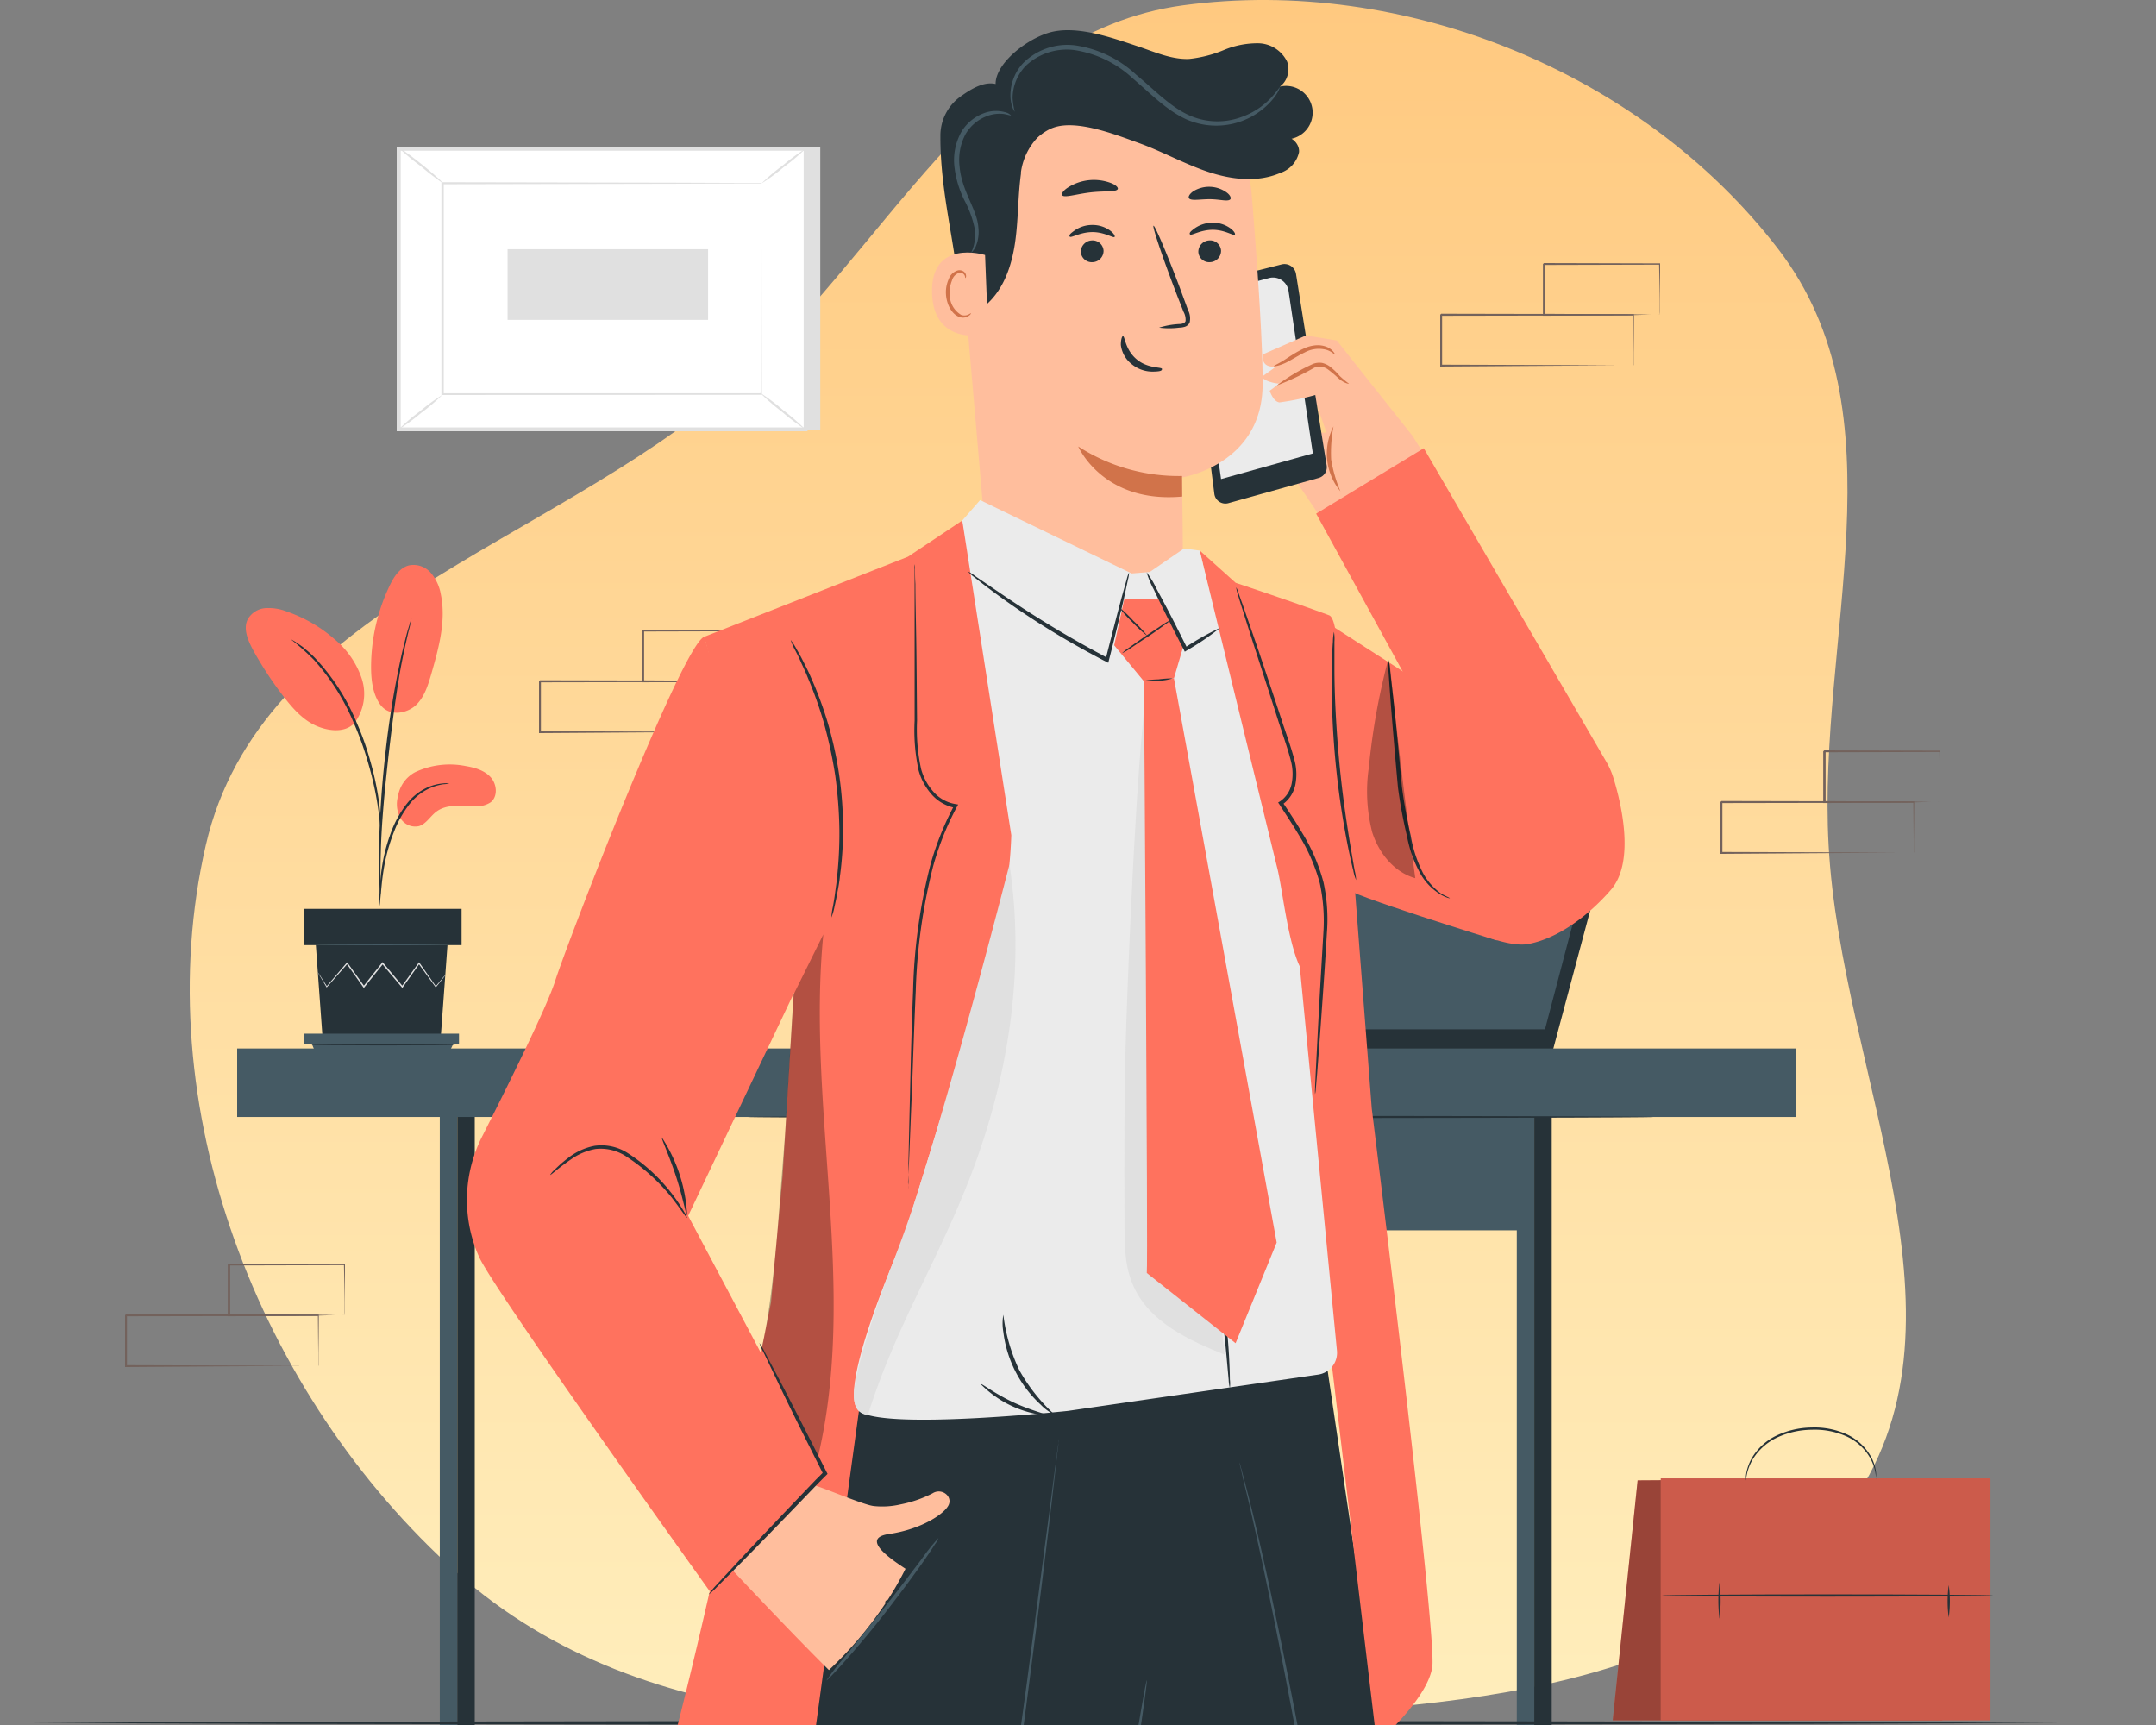 <svg width="500" height="400" fill="none" xmlns="http://www.w3.org/2000/svg"><rect width="100%" height="100%" fill="#808080" stroke="none"/><g clip-path="url(#a)"><path fill-rule="evenodd" clip-rule="evenodd" d="M424.07 195.939c-2.648-47.943 17.607-100.042-11.666-138.167C380.912 16.78 325.657-5.651 274.411 1.229c-47.381 6.378-69.14 57.976-105.427 89.15-42.228 36.261-108.72 51.239-121.245 105.56-13.885 60.269 12.096 127.49 58.189 168.696 44.447 39.702 109.006 36.62 168.483 33.969 55.899-2.508 120.672-3.512 153.954-48.516 31.707-42.927-1.432-100.759-4.295-154.149Z" fill="url(#b)"/><path d="M267.44 243.42h80.28v-3.9h-80.28v3.9Z" fill="#263238"/><path d="M360.16 243.42 375.22 187h-62.69l-13.63 56.42h61.26Z" fill="#263238"/><path d="M302.66 239.15h55.99l13.04-49.54H315.4l-12.74 49.54Z" fill="#455A64"/><path d="M359.04 239.68h-57l13-50.55h57.32l-13.32 50.55Zm-55.74-1h55l12.77-48.55h-55.23l-12.54 48.55Z" fill="#263238"/><path d="M106.04 254.38h-4.05v193.56h4.05V254.38Z" fill="#455A64"/><path d="M110.1 254.93h-4.05v193h4.05v-193Z" fill="#263238"/><path d="M355.81 254.38h-4.05v193.56h4.05V254.38Z" fill="#455A64"/><path d="M359.86 254.93h-4.05v193h4.05v-193Z" fill="#263238"/><path d="M416.43 243.13H55v15.88h361.43v-15.88ZM353.79 259.01H218.22v26.28h135.57v-26.28Z" fill="#455A64"/><path d="M292.05 270.33a3 3 0 1 1-6.002-.001 3 3 0 0 1 6.002.001ZM383.32 259.01c0 .14-47 .26-104.9.26-57.9 0-104.9-.12-104.9-.26s47-.26 104.9-.26c57.9 0 104.9.12 104.9.26ZM7 399.505l58.875-.252 58.875-.091L242.5 399l117.75.162 58.875.091 58.875.252-58.875.242-58.875.091L242.5 400l-117.75-.162-58.875-.091L7 399.505Z" fill="#263238"/><g clip-path="url(#c)" fill="#73625C"><path d="M169.803 169.789v-3.136c0-2.004-.05-5.011-.08-8.648l.14.14-44.642.08c.1-.1-.231.221.22-.23v11.814l-.22-.25 31.767.1 9.376.06h.1l-9.326.06-31.917.221H125v-12.025c.451-.451.12-.131.231-.231l44.562.09h.14v.141c0 3.718-.06 6.674-.08 8.728v2.866c-.01.07-.03.15-.05.22Z"/><path d="M175.85 157.995a.81.81 0 0 1 0-.22v-2.987c0-2.074 0-5.01-.091-8.578l.171.161-26.784.07.231-.231v11.775l-.311-.22 19.153.11 5.585.06h2.046c-.161.01-.331.01-.492 0h-1.464l-5.555.17-19.303.11h-.211V146.23l.231-.23 26.784.07h.16v.16c0 3.628-.07 6.584-.09 8.669v2.334c0 .251-.03.511-.06.762Z"/></g><g clip-path="url(#d)" fill="#73625C"><path d="M73.803 316.789v-3.136c0-2.004-.05-5.011-.08-8.648l.14.14-44.642.08c.1-.1-.231.221.22-.23v11.814l-.22-.25 31.767.1 9.376.06h.1l-9.326.06-31.917.221H29v-12.025c.451-.451.12-.131.23-.231l44.563.09h.14v.141c0 3.718-.06 6.674-.08 8.728v2.866c-.01.07-.03.15-.05.22Z"/><path d="M79.85 304.995a.81.81 0 0 1 0-.22v-2.987c0-2.074 0-5.01-.09-8.578l.17.161-26.784.07.231-.231v11.775l-.31-.22 19.152.11 5.585.06h2.046c-.16.01-.331.01-.492 0h-1.464l-5.555.17-19.303.11h-.21V293.23l.23-.23 26.784.07H80v.16c0 3.628-.07 6.584-.09 8.669v2.334c0 .251-.03.511-.06.762Z"/></g><g clip-path="url(#e)" fill="#73625C"><path d="M272.803 364.789v-3.136c0-2.004-.05-5.011-.08-8.648l.14.14-44.642.08c.1-.1-.231.221.22-.23v11.814l-.22-.25 31.767.1 9.376.06h.1l-9.326.06-31.917.221H228v-12.025c.451-.451.12-.131.231-.231l44.562.09h.14v.141c0 3.718-.06 6.674-.08 8.728v2.866c-.01.07-.03.15-.05.22Z"/><path d="M278.85 352.995a.81.81 0 0 1 0-.22v-2.987c0-2.074 0-5.01-.091-8.578l.171.161-26.784.07.231-.231v11.775l-.311-.22 19.153.11 5.585.06h2.046c-.161.01-.331.01-.492 0h-1.464l-5.555.17-19.303.11h-.211V341.23l.231-.23 26.784.07h.16v.16c0 3.628-.07 6.584-.09 8.669v2.334c0 .251-.03.511-.06.762Z"/></g><g clip-path="url(#f)" fill="#73625C"><path d="M378.803 84.79v-3.137c0-2.004-.05-5.01-.08-8.648l.14.14-44.642.08c.1-.1-.231.22.22-.23v11.814l-.22-.25 31.767.1 9.376.06h.1l-9.326.06-31.917.22H334V72.976c.451-.451.12-.13.231-.23l44.562.09h.14v.14c0 3.718-.06 6.674-.08 8.728v2.866c-.01.07-.03.15-.05.22Z"/><path d="M384.85 72.995a.814.814 0 0 1 0-.22v-2.987c0-2.074 0-5.01-.091-8.578l.171.16-26.784.07.231-.23v11.775l-.311-.22 19.153.11 5.585.06h2.046c-.161.01-.331.01-.492 0h-1.464l-5.555.17-19.303.11h-.211V61.23l.231-.23 26.784.07h.16v.16c0 3.628-.07 6.584-.09 8.669v2.334c0 .25-.03.511-.06.762Z"/></g><g clip-path="url(#g)" fill="#73625C"><path d="M443.803 197.789v-3.136c0-2.004-.05-5.011-.08-8.648l.14.14-44.642.08c.1-.1-.231.221.22-.23v11.814l-.22-.25 31.767.1 9.376.06h.1l-9.326.06-31.917.221H399v-12.025c.451-.451.12-.131.231-.231l44.562.09h.14v.141c0 3.718-.06 6.674-.08 8.728v2.866c-.01.07-.03.15-.05.22Z"/><path d="M449.85 185.995a.81.81 0 0 1 0-.22v-2.987c0-2.074 0-5.01-.091-8.578l.171.161-26.784.07.231-.231v11.775l-.311-.22 19.153.11 5.585.06h2.046c-.161.01-.331.01-.492 0h-1.464l-5.555.17-19.303.11h-.211V174.23l.231-.23 26.784.07h.16v.16c0 3.628-.07 6.584-.09 8.669v2.334c0 .251-.03.511-.06.762Z"/></g><path d="M296.093 76.791c.958 0 13.926 2.164 13.926 2.164l17.546 22.106 2.644 4.187-23.667 15.133-10.449-15.47-8.871-5.766a9.033 9.033 0 0 1 9.367-.976 27.711 27.711 0 0 0 11.053 2.164l-3.122-8.87-9.616-1.916 1.189-12.756Z" fill="#FFBE9D"/><path d="M297.193 61.321a2.71 2.71 0 0 1 2.972 1.162c.206.32.341.68.399 1.056 1.437 9.066 5.783 36.351 7.096 44.352a2.59 2.59 0 0 1-1.881 2.945l-20.881 5.837a2.596 2.596 0 0 1-2.144-.334 2.582 2.582 0 0 1-1.138-1.848l-5.712-45.293a2.734 2.734 0 0 1 2.04-2.998l19.249-4.879Z" fill="#263238"/><path d="m283.177 111.084 21.289-5.943-5.641-37.682a3.64 3.64 0 0 0-4.542-2.98l-17.049 4.524 5.943 42.081Z" fill="#EBEBEB"/><path d="m304.023 83.515-9.563 7.096s.799 2.52 2.254 2.697a58.574 58.574 0 0 0 9.154-1.952l-1.845-7.841Z" fill="#FFBE9D"/><path d="m302.87 77.785-10.024 4.4s-.638 3.264 3.105 2.802l-3.353 2.413s.834 1.455 5.021 1.632c4.187.178 8.249-5.641 8.249-5.641l-2.998-5.606Z" fill="#FFBE9D"/><path d="M312.822 88.944c0 .124-1.224-.106-2.555-1.348a27.612 27.612 0 0 0-2.306-1.934 3.265 3.265 0 0 0-3.176-.39 59.889 59.889 0 0 1-8.693 4.116 43.36 43.36 0 0 1 8.374-4.986 4.028 4.028 0 0 1 2.147-.248c.64.15 1.243.428 1.774.816a15.08 15.08 0 0 1 2.271 2.165 20.165 20.165 0 0 0 2.164 1.81ZM310.854 113.924a13.695 13.695 0 0 1-1.597-15.062 32.506 32.506 0 0 0-.55 7.664 32.201 32.201 0 0 0 2.147 7.398ZM309.612 82.203c-.124.106-.656-.657-1.934-1.065a6.793 6.793 0 0 0-5.091.586c-1.881.904-3.549 2.058-4.879 2.608-1.331.55-2.271.674-2.289.567-.018-.106.781-.425 1.987-1.153 1.207-.727 2.768-1.898 4.808-2.856a8.04 8.04 0 0 1 3.087-.834 5.57 5.57 0 0 1 2.608.479c1.33.656 1.703 1.632 1.703 1.668Z" fill="#D1734A"/><path d="m308.777 145.058 52.141 33.477-13.82 39.527s-35.677-11.017-35.021-12.17c.657-1.153-3.3-60.834-3.3-60.834Z" fill="#FF725E"/><path d="m222.22 50.783 7.646 88.705 44.353-3.549c.266-5.18-.107-25.227-.107-25.227s18.468-2.874 18.699-21.29c.107-8.976-1.171-27.498-2.519-44.192a34.17 34.17 0 0 0-36.014-31.455 34.169 34.169 0 0 0-32.058 37.008Z" fill="#FFBE9D"/><path d="M274.13 110.375a43.005 43.005 0 0 1-24.075-6.848s5.695 13.288 24.11 11.62l-.035-4.772Z" fill="#D1734A"/><path d="M283.177 58.128a2.644 2.644 0 0 1-2.555 2.661 2.516 2.516 0 0 1-2.464-1.41 2.521 2.521 0 0 1-.25-.967 2.646 2.646 0 0 1 2.537-2.661 2.534 2.534 0 0 1 2.476 1.409c.149.302.236.631.256.968ZM286.37 54.402c-.319.355-2.324-1.135-5.162-1.117-2.839.018-4.915 1.419-5.216 1.082-.302-.337.177-.78 1.082-1.437a7.328 7.328 0 0 1 4.187-1.295 6.956 6.956 0 0 1 4.116 1.33c.869.657 1.171 1.295.993 1.437ZM255.927 58.129a2.626 2.626 0 0 1-2.537 2.66 2.536 2.536 0 0 1-2.732-2.377 2.66 2.66 0 0 1 2.555-2.66 2.539 2.539 0 0 1 2.714 2.377ZM258.482 54.934c-.32.337-2.324-1.136-5.163-1.118-2.838.018-4.914 1.42-5.216 1.065-.301-.355.178-.763 1.083-1.42a7.095 7.095 0 0 1 4.186-1.295 6.864 6.864 0 0 1 4.116 1.33c.87.657 1.153 1.278.994 1.438ZM268.807 75.975a19.014 19.014 0 0 1 4.613-.834c.71 0 1.401-.213 1.526-.71a3.768 3.768 0 0 0-.479-2.146c-.692-1.774-1.402-3.548-2.147-5.517-2.98-7.86-5.127-14.317-4.808-14.424.32-.106 2.981 6.156 5.961 13.998.71 1.951 1.402 3.796 2.04 5.553.459.877.597 1.888.391 2.856a1.778 1.778 0 0 1-1.207 1.047c-.398.112-.81.172-1.224.177a17.969 17.969 0 0 1-4.666 0ZM260.433 77.945c.462 0 .462 3.051 3.105 5.322 2.643 2.27 5.908 1.774 5.943 2.288.036.515-.727.586-2.129.621a7.663 7.663 0 0 1-4.949-1.774 6.629 6.629 0 0 1-2.466-4.435c0-1.277.283-2.04.496-2.022ZM259.227 43.81c-.284.781-3.123.409-6.458.817s-6.014 1.313-6.458.62c-.195-.337.266-1.064 1.366-1.773a11.195 11.195 0 0 1 9.829-1.083c1.224.444 1.827 1.065 1.721 1.42ZM285.341 46.188c-.497.657-2.466 0-4.808 0-2.342 0-4.347.444-4.808-.23-.195-.337.124-.976.994-1.597a6.969 6.969 0 0 1 7.735.249c.834.603 1.1 1.277.887 1.578ZM242.196 30.54h-.107a14.527 14.527 0 0 0-5.322 9.403v.373c-.727 5.322-.586 10.644-1.366 15.967-.781 5.322-2.59 10.644-6.493 14.192-1.597 1.49-4.418 2.52-5.731.781a4.37 4.37 0 0 1-.656-2.413c-.994-12.72-4.471-24.003-4.435-37.256a11.165 11.165 0 0 1 4.595-9.154c2.785-1.987 6.173-4.063 9.278-2.59 3.105 1.472 7.096 7.256 9.491 9.704" fill="#263238"/><path d="M228.447 59.139c-.32-.142-12.685-3.761-12.295 8.87.39 12.632 13.004 9.616 13.004 9.26 0-.354-.709-18.13-.709-18.13Z" fill="#FFBE9D"/><path d="M225.146 72.605s-.213.16-.567.337a2.2 2.2 0 0 1-1.65.089 5.439 5.439 0 0 1-2.679-4.79 7.335 7.335 0 0 1 .514-3.176 2.552 2.552 0 0 1 1.597-1.774 1.154 1.154 0 0 1 1.33.55c.178.354.107.603.178.62.071.018.248-.212.142-.727a1.405 1.405 0 0 0-.532-.78 1.777 1.777 0 0 0-1.225-.284 3.164 3.164 0 0 0-2.235 2.04 7.4 7.4 0 0 0-.639 3.548c.16 2.555 1.544 4.879 3.371 5.323a2.36 2.36 0 0 0 2.005-.409c.39-.266.443-.55.39-.567Z" fill="#D1734A"/><path d="M231.551 21.794c-3.105-5.056 5.411-12.312 11.638-14.192 6.227-1.881 14.441 1.064 20.633 3.122 3.921 1.295 7.806 3.105 11.94 2.945a28.868 28.868 0 0 0 8.001-2.04 20.222 20.222 0 0 1 8.072-1.597 7.59 7.59 0 0 1 6.635 4.205c1.047 2.554-.444 6.067-3.193 6.44a6.186 6.186 0 0 1 5.73-.096 6.193 6.193 0 0 1-4.063 11.592c1.774-1.366 4.542.887 4.311 3.122a6.508 6.508 0 0 1-4.311 4.79c-5.322 2.307-11.407 1.562-16.854-.266-5.446-1.827-10.502-4.683-15.967-6.653-5.464-1.969-14.459-5.517-19.87-3.548-3.991 1.42-6.777 6.227-9.03 5.163a7.697 7.697 0 0 1-3.991-5.677 22.215 22.215 0 0 1 .248-7.097" fill="#263238"/><path d="M296.784 20.268c-.106 0-.638.922-2.004 2.395a17.299 17.299 0 0 1-7.008 4.524 16.056 16.056 0 0 1-12.046-.48c-4.294-1.933-7.966-5.836-12.242-9.384a26.185 26.185 0 0 0-14.192-6.813 14.532 14.532 0 0 0-12.064 4.17 10.978 10.978 0 0 0-2.874 8.16c.069.798.255 1.58.55 2.324.23.497.372.745.408.728-.24-1.01-.4-2.035-.479-3.07a10.91 10.91 0 0 1 3.033-7.54 13.863 13.863 0 0 1 11.426-3.654 25.529 25.529 0 0 1 13.483 6.617c4.151 3.549 7.948 7.505 12.543 9.51a17.136 17.136 0 0 0 19.887-4.773c.505-.603.945-1.257 1.313-1.951.195-.48.302-.745.266-.763ZM225.217 58.59s.55-.356 1.029-1.35a8.673 8.673 0 0 0 .638-4.576c-.283-4.063-3.885-8.427-4.346-14.051a12.707 12.707 0 0 1 1.401-7.54 9.69 9.69 0 0 1 4.684-4.045 8.25 8.25 0 0 1 4.222-.586c1.012.178 1.562.408 1.615.302a3.11 3.11 0 0 0-1.508-.763 7.826 7.826 0 0 0-4.631.213 10.255 10.255 0 0 0-5.322 4.293 13.481 13.481 0 0 0-1.65 8.25 23.319 23.319 0 0 0 2.431 7.948 24.037 24.037 0 0 1 2.217 6.12 9.565 9.565 0 0 1-.78 5.784Z" fill="#455A64"/><path d="m212.852 718.803 53.099-326.843v-70.502l-76.89 5.499c-.922 2.75-20.313 392.271-20.313 392.271l7.487-.425h36.617Z" fill="#263238"/><path d="m307.694 316.472 30.107 203.667-67.309-16.322-27.428-180.71 64.63-6.635Z" fill="#263238"/><path d="M319.298 404.202s11.709-10.059 12.862-17.634c1.154-7.576-14.033-129.509-14.033-129.509l-7.753-100.805c0 1.774.213-12.702-2.128-13.572-7.097-2.679-21.68-7.54-21.68-7.54l-8.338-7.486s14.973 64.009 17.883 81.502l23.187 195.044ZM223.159 120.7l-12.596 8.392-47.244 18.575 20.987 79.142-2.82 45.985-2.679 29.184s-14.069 72.259-26.488 116.168c0 0 13.856 26.256 25.246 29.911l4.737 2.821 16.889-123.673 14.494-19.515a78.836 78.836 0 0 0 3.921-5.801c3.548-5.801 11.674-18.983 18.149-29.148 8.551-13.43 19.515-43.945 16.269-56.967-3.247-13.022-28.865-95.074-28.865-95.074Z" fill="#FF725E"/><path d="M191.066 393.54a108.217 108.217 0 0 0 27.038-32.502l-27.038 32.502Z" fill="#263238"/><path d="m223.159 120.701 11.372 72.968a105.504 105.504 0 0 1-4.594 27.499l-20.296 65.642s-15.967 35.783-10.45 40.36c5.518 4.578 48.433 0 48.433 0l58.084-8.427a5.107 5.107 0 0 0 4.347-5.535l-8.622-89.095c-2.91-6.156-4.098-18.752-5.323-23.223l-17.882-73.217-3.655-.479-7.948 5.446-4.187.337-35.145-17.013-4.134 4.737Z" fill="#EBEBEB"/><path d="M212.568 277.282c9.385-29.255 21.538-76.819 21.538-76.819 3.779 24.838-.355 50.296-9.598 73.714-7.558 19.09-16.694 33.531-22.974 53.099l-.196.798s-3.548.196-3.299-5.038c.248-5.234 5.322-20.81 8.71-29.432a283.408 283.408 0 0 0 5.819-16.322Z" fill="#E0E0E0"/><path d="M268.647 138.832h-7.895l-2.359 10.804 6.901 8.356 6.954-.692 2.271-7.753-1.863-4.329-4.009-6.386ZM314.685 201.919c2.484.497 29.911 18.947 39.882 16.96 9.97-1.987 18.042-11.389 19.107-12.649 5.659-6.706 2.111-20.633.479-25.884a17.725 17.725 0 0 0-1.615-3.672l-42.347-72.738-24.962 15.168 25.902 47.244-16.446 35.571ZM110.433 289.861a32.5 32.5 0 0 1 1.526-26.611c5.748-11.372 14.867-29.734 16.783-35.766 2.838-8.959 29.379-77.706 34.577-79.835l23.063 77.866-26.789 56.416 31.402 59.166-26.168 28.208s-49.515-69.048-53.596-77.581a37.115 37.115 0 0 1-.798-1.863Z" fill="#FF725E"/><path d="M192.237 387.259a87.955 87.955 0 0 0 13.111-15.471.563.563 0 0 1 0-.479.737.737 0 0 1 .532-.319 75.774 75.774 0 0 0 4.116-7.221c-4.382-2.856-10.112-7.096-3.885-8.054 7.682-1.1 13.164-4.825 13.944-6.866.781-2.04-1.774-3.867-3.796-2.572a27.866 27.866 0 0 1-7.381 2.555 18.63 18.63 0 0 1-6.262.39c-2.431-.266-12.419-4.595-14.193-4.914l-18.681 19.657s14.352 15.275 22.495 23.294Z" fill="#FFBE9D"/><path d="M314.508 204.084a9.4 9.4 0 0 1-.656-2.182c-.373-1.42-.834-3.549-1.349-6.086a198.308 198.308 0 0 1-2.892-20.313 194.448 194.448 0 0 1-.745-20.509c0-2.625.142-4.736.249-6.209.015-.763.098-1.523.248-2.271.126.756.161 1.524.106 2.289v6.191c0 5.323.302 12.419 1.012 20.438.709 8.019 1.774 15.115 2.625 20.278.408 2.43.763 4.488 1.047 6.121.189.738.308 1.492.355 2.253ZM336.223 208.288s-.213 0-.603-.142a9.565 9.565 0 0 1-1.579-.745 13.567 13.567 0 0 1-4.506-4.577 28.687 28.687 0 0 1-3.229-8.871 107.704 107.704 0 0 1-2.111-11.407 1518.284 1518.284 0 0 1-1.775-20.917c-.177-2.537-.319-4.666-.443-6.351a10.787 10.787 0 0 1 0-2.342c.199.755.33 1.527.39 2.306.178 1.774.426 3.797.71 6.316.585 5.322 1.313 12.756 2.04 20.881.515 4.045 1.277 7.877 2.04 11.319a30.073 30.073 0 0 0 2.945 8.871 14.465 14.465 0 0 0 4.152 4.612c1.277.692 2.058.976 1.969 1.047Z" fill="#263238"/><path d="M321.923 153.006a156.45 156.45 0 0 0-4.47 24.926 38.032 38.032 0 0 0 .78 15.062c1.526 4.826 5.092 9.279 9.988 10.645a1546.54 1546.54 0 0 1-5.907-49.48M176.66 312.516s8.303 17.013 12.898 25.919c9.58-39.58-2.573-81.236 1.384-121.756l-6.919 13.962-1.952 32.306-1.49 18.948s-1.419 20.384-3.921 30.621Z" fill="#000" opacity=".3"/><path d="M183.366 148.395a13.653 13.653 0 0 1 1.402 2.199c.443.728.94 1.633 1.472 2.697.533 1.064 1.189 2.289 1.774 3.672a88.034 88.034 0 0 1 3.744 9.935 87.266 87.266 0 0 1 3.761 25.654 81.49 81.49 0 0 1-.728 10.644c-.142 1.508-.425 2.857-.638 4.028a58.152 58.152 0 0 1-.621 3.016 13.243 13.243 0 0 1-.728 2.519c.048-.873.173-1.74.373-2.59.142-.834.319-1.774.479-3.034.16-1.26.373-2.519.497-4.01.364-3.494.536-7.006.514-10.52a101.96 101.96 0 0 0-.976-12.827 103.745 103.745 0 0 0-2.749-12.578 91.702 91.702 0 0 0-3.549-9.917c-.532-1.402-1.153-2.608-1.632-3.708-.479-1.1-.94-2.005-1.33-2.75a13.163 13.163 0 0 1-1.065-2.43ZM159.345 282.41c-.124.089-1.313-1.774-3.548-4.701a45.728 45.728 0 0 0-10.485-9.492 10.758 10.758 0 0 0-7.239-1.774 14.191 14.191 0 0 0-5.73 2.449c-2.998 2.058-4.63 3.672-4.755 3.548a5.171 5.171 0 0 1 1.065-1.224 31.048 31.048 0 0 1 3.317-2.874 14.384 14.384 0 0 1 5.908-2.644c2.743-.391 5.534.24 7.842 1.774a40.815 40.815 0 0 1 10.52 9.882 36.51 36.51 0 0 1 2.413 3.655c.302.428.535.901.692 1.401ZM153.491 263.764a36.05 36.05 0 0 1 5.854 18.007c-.283 0-.975-4.151-2.608-9.101-1.632-4.95-3.441-8.746-3.246-8.906ZM176.11 311.416c.51.716.955 1.476 1.331 2.271l3.371 6.369c2.821 5.411 6.67 12.951 10.946 21.413l.16.302-.231.23-1.774 1.775c-6.972 7.256-13.306 13.802-17.936 18.486l-5.518 5.535a17.482 17.482 0 0 1-2.111 1.951 16.966 16.966 0 0 1 1.774-2.199l5.323-5.731c4.506-4.825 10.786-11.425 17.741-18.681l1.774-1.774v.532c-4.258-8.48-8.019-15.967-10.645-21.555l-3.105-6.493a13.733 13.733 0 0 1-1.1-2.431ZM210.67 275.722a8.655 8.655 0 0 1 0-1.544v-4.382c.088-3.885.213-9.385.372-16.126.16-6.742.337-14.903.71-23.897a130.201 130.201 0 0 1 3.974-29.06 67.952 67.952 0 0 1 5.606-14.033l.337.674a9.633 9.633 0 0 1-5.677-3.211 13.957 13.957 0 0 1-2.963-5.518 43.858 43.858 0 0 1-.922-11.496v-35.127a5.457 5.457 0 0 1 0-1.171c.067.387.097.779.088 1.171 0 .852 0 1.987.089 3.406 0 3.052.107 7.327.195 12.632.089 5.304.125 11.851.196 19.089a42.99 42.99 0 0 0 .958 11.266 13.148 13.148 0 0 0 2.785 5.145 8.69 8.69 0 0 0 5.145 2.909l.638.107-.301.567a66.674 66.674 0 0 0-5.518 13.838 133.065 133.065 0 0 0-4.009 28.847c-.408 8.977-.639 17.085-.923 23.897-.283 6.813-.496 12.206-.656 16.109l-.213 4.382c.055.507.085 1.016.089 1.526ZM286.69 136.188c.177.309.32.636.426.976.248.745.603 1.774 1.011 2.856l3.672 10.645c1.526 4.559 3.353 9.97 5.323 15.967.975 3.069 2.182 6.191 3.087 9.651.486 1.799.565 3.684.23 5.517a7.371 7.371 0 0 1-3.158 4.843l.142-.656c1.491 2.218 3.069 4.577 4.542 7.096a42.6 42.6 0 0 1 4.967 11.497 40.26 40.26 0 0 1 .799 11.638c-.426 7.362-.905 13.98-1.295 19.515-.391 5.535-.728 9.97-.976 13.181-.124 1.473-.231 2.661-.302 3.548a6.346 6.346 0 0 1-.177 1.242 6.306 6.306 0 0 1 0-1.259c0-.905.089-2.111.142-3.548.16-3.229.39-7.718.674-13.2.284-5.482.692-12.223 1.118-19.515a41.6 41.6 0 0 0-.834-11.372 42.237 42.237 0 0 0-4.897-11.23c-1.454-2.448-3.016-4.79-4.506-7.096l-.266-.391.408-.248a6.437 6.437 0 0 0 2.75-4.24 11.73 11.73 0 0 0-.195-5.145c-.852-3.335-2.058-6.546-3.016-9.58a3964.577 3964.577 0 0 0-5.198-16.091c-1.491-4.577-2.573-8.108-3.389-10.645-.372-1.188-.656-2.164-.887-2.909a7.31 7.31 0 0 1-.195-1.047Z" fill="#263238"/><path d="M217.642 356.638a5.455 5.455 0 0 1-.816 1.455c-.568.905-1.419 2.182-2.502 3.743-2.182 3.123-5.322 7.363-8.87 11.94-3.548 4.577-6.99 8.587-9.509 11.425a102.135 102.135 0 0 1-3.052 3.318c-.745.763-1.171 1.171-1.224 1.135a46.789 46.789 0 0 1 3.779-4.879c2.395-2.945 5.695-7.096 9.279-11.567 3.583-4.47 6.759-8.728 9.065-11.762a47.075 47.075 0 0 1 3.85-4.808ZM245.443 333.752v.994c0 .656-.178 1.668-.32 2.927-.284 2.59-.727 6.369-1.277 11.213a3475.342 3475.342 0 0 1-5.145 41.23c-4.488 34.79-11.301 82.779-18.628 135.789-3.655 26.523-7.096 51.786-9.864 74.814-.727 5.748-1.313 11.372-2.129 16.818-.816 5.447-1.65 10.645-2.43 15.79l-4.294 28.386c-2.608 17.35-4.666 31.383-6.014 41.105-.674 4.844-1.171 8.623-1.473 11.195-.141 1.277-.248 2.253-.283 2.91a5.788 5.788 0 0 0 0 .745c0 .213.124 0 .124 0s-.142 0-.124-.089a2.733 2.733 0 0 1 0-.745c0-.657.088-1.65.213-2.927.23-2.573.674-6.369 1.295-11.23 1.241-9.74 3.193-23.791 5.712-41.142 1.295-8.693 2.697-18.184 4.187-28.385.781-5.11 1.561-10.379 2.377-15.808.816-5.428 1.384-11.052 2.112-16.8 2.803-23.064 6.138-48.309 9.775-74.832 7.327-53.028 14.193-100.982 18.912-135.754 2.288-17.351 4.133-31.419 5.429-41.177.62-4.843 1.117-8.604 1.454-11.212.178-1.242.302-2.218.391-2.91.088-.692 0-.905 0-.905ZM285.927 710.731c.025-.322.066-.641.124-.958.107-.674.249-1.615.444-2.839a456.44 456.44 0 0 0 1.774-10.84c1.65-9.456 4.045-23.063 6.99-39.864l23.489-131.514c.683-3.121.874-6.329.568-9.509-.408-3.158-.941-6.351-1.402-9.474-.958-6.28-1.91-12.46-2.856-18.539a4720.033 4720.033 0 0 0-5.66-34.985c-3.708-22.283-7.291-42.312-10.485-59.095-3.193-16.783-6.014-30.32-8.143-39.634-1.011-4.666-1.933-8.267-2.501-10.644a170.884 170.884 0 0 0-.639-2.786c-.16-.656-.195-.958-.195-.958.111.308.206.622.284.941l.745 2.767c.621 2.431 1.597 6.014 2.661 10.645 2.235 9.278 5.145 22.815 8.427 39.58 3.282 16.765 6.919 36.795 10.645 59.077a3887.788 3887.788 0 0 1 5.712 34.986c.946 6.091 1.905 12.271 2.874 18.539.479 3.158.994 6.28 1.42 9.509a31.95 31.95 0 0 1-.586 9.811c-9.243 51.289-17.599 97.735-23.666 131.39-3.07 16.783-5.553 30.372-7.274 39.811-.869 4.683-1.561 8.32-2.023 10.822-.23 1.206-.425 2.146-.55 2.803-.124.656-.177.958-.177.958ZM265.95 389.654c.267 0-2.874 21.148-7.007 47.156-4.134 26.008-7.664 47.102-7.877 47.102-.213 0 2.892-21.147 7.007-47.155 4.116-26.009 7.629-47.138 7.877-47.103Z" fill="#455A64"/><path d="M224.454 132.499c.69.355 1.344.777 1.952 1.259l5.216 3.548c4.435 3.034 10.644 7.097 17.741 11.142 2.661 1.525 5.322 2.945 7.664 4.222l-.639.284c1.49-5.89 2.803-10.946 3.761-14.512.461-1.668.852-3.052 1.171-4.187a6.638 6.638 0 0 1 .515-1.473 6.303 6.303 0 0 1-.231 1.544c-.248 1.153-.55 2.555-.905 4.24-.834 3.548-2.022 8.693-3.548 14.601l-.124.532-.497-.248a209.085 209.085 0 0 1-7.717-4.205 189.673 189.673 0 0 1-17.635-11.407 138.246 138.246 0 0 1-5.056-3.868 10.155 10.155 0 0 1-1.668-1.472ZM283 145.555a60.197 60.197 0 0 1-7.842 5.322l-.39.249-.213-.426-2.395-4.666c-1.774-3.548-3.459-6.919-4.577-9.332a20.356 20.356 0 0 1-1.668-3.992 19.907 19.907 0 0 1 2.236 3.708 309.04 309.04 0 0 1 4.825 9.19l2.395 4.772-.603-.177a65.243 65.243 0 0 1 8.232-4.648Z" fill="#263238"/><path d="M271.433 143.817a8.877 8.877 0 0 1-1.561 1.224c-.976.727-2.36 1.774-3.903 2.75-1.544.976-2.945 1.987-3.974 2.661-.562.388-1.155.726-1.775 1.011a9.306 9.306 0 0 1 1.562-1.242c.993-.709 2.377-1.685 3.903-2.732l3.974-2.661a11.73 11.73 0 0 1 1.774-1.011Z" fill="#263238"/><path d="M266.111 147.489a30.975 30.975 0 0 1-3.549-3.264 31.518 31.518 0 0 1-3.175-3.548 29.99 29.99 0 0 1 3.441 3.264 31.493 31.493 0 0 1 3.283 3.548ZM232.686 304.869a41.298 41.298 0 0 0 3.673 12.791 40.778 40.778 0 0 0 8.267 10.414 10.9 10.9 0 0 1-3.247-2.324 27.408 27.408 0 0 1-8.693-16.889 11.296 11.296 0 0 1 0-3.992ZM243.011 328.253a24.833 24.833 0 0 1-15.594-7.327c.177-.213 3.229 2.218 7.522 4.222 4.294 2.005 8.126 2.821 8.072 3.105ZM277.677 271.463c.306.599.527 1.238.657 1.898.372 1.242.851 3.052 1.384 5.322 1.1 4.489 2.395 10.752 3.424 17.741 1.029 6.99 1.614 13.342 1.88 17.972.124 2.306.195 4.169.195 5.464.088.666.088 1.34 0 2.005a9.381 9.381 0 0 1-.283-1.987c-.142-1.49-.302-3.3-.497-5.446a336.44 336.44 0 0 0-2.129-17.866c-1.029-6.954-2.235-13.217-3.158-17.741a523.316 523.316 0 0 0-1.1-5.322 9.424 9.424 0 0 1-.373-2.04Z" fill="#263238"/><path d="M265.862 159.801c-2.307 18.433-4.01 58.546-4.649 77.156-.532 15.541-.479 31.1-.425 46.659 0 5.02 0 10.201 2.146 14.76 3.708 8.214 12.774 12.419 21.094 15.754l-18.166-154.329Z" fill="#E0E0E0"/><path d="m286.548 311.47 9.527-23.347-23.826-130.822-6.954.692s.975 135.967.656 137.191l20.597 16.286Z" fill="#FF725E"/><path d="M272 157.301c-1.074.34-2.191.525-3.318.55a12.751 12.751 0 0 1-3.335 0 22.096 22.096 0 0 1 3.318-.32 26.77 26.77 0 0 1 3.335-.23Z" fill="#263238"/><path d="M96.275 179.059a18.848 18.848 0 0 1 11.72-1.42c2.13.35 4.35 1 5.79 2.58 1.44 1.58 1.72 4.41.06 5.78a5.561 5.561 0 0 1-3.65.93c-3.1 0-6.53-.58-9 1.28-1.41 1.06-2.35 2.83-4 3.35a3.999 3.999 0 0 1-4.39-1.95 6.78 6.78 0 0 1-.5-5 7.69 7.69 0 0 1 3.97-5.55ZM88.115 163.289c2.18 3.12 6.41 2.09 8.38.19 1.97-1.9 2.79-4.66 3.55-7.28 1.72-6 3.46-12.3 2.18-18.41a10.25 10.25 0 0 0-2.35-5 5.34 5.34 0 0 0-5.06-1.68c-2.14.56-3.47 2.65-4.43 4.65a43.827 43.827 0 0 0-4.33 18.83c0 3 .34 6.21 2.06 8.71M82.125 167.759a11.29 11.29 0 0 0 1.76-10.42 20.055 20.055 0 0 0-6.17-9 33.09 33.09 0 0 0-11.06-6.48 11.656 11.656 0 0 0-5-.85 5.193 5.193 0 0 0-4.17 2.53c-1.17 2.22 0 4.91 1.15 7.1a84.403 84.403 0 0 0 7.27 11.06c2.17 2.81 4.67 5.58 8 6.84 3.33 1.26 6.77 1.12 8.53-1.18" fill="#FF725E"/><path d="M87.965 210.259c.11-.466.178-.942.2-1.42.1-1 .22-2.32.37-3.86.194-1.9.485-3.789.87-5.66a42.82 42.82 0 0 1 2.06-6.68 24.536 24.536 0 0 1 3.41-6.05 12.756 12.756 0 0 1 4.32-3.59 12.096 12.096 0 0 1 3.6-1.14 6.916 6.916 0 0 0 1.41-.2 6.666 6.666 0 0 0-1.44 0 11.277 11.277 0 0 0-3.78 1 12.753 12.753 0 0 0-4.56 3.62 23.882 23.882 0 0 0-3.53 6.17 41.046 41.046 0 0 0-2 6.79 47.787 47.787 0 0 0-.75 5.74c-.12 1.64-.17 3-.19 3.88-.046.466-.043.935.01 1.4Z" fill="#263238"/><path d="M88.225 207.289a2.44 2.44 0 0 0 0-.66v-1.88c0-1.62 0-4 .08-6.89.14-5.83.65-12.09 1.61-20.93.92-8.3 2.15-18 3.45-24.26.28-1.43.56-2.71.82-3.84.26-1.13.47-2.1.68-2.89.21-.79.32-1.34.44-1.82.062-.212.1-.43.11-.65-.103.196-.18.404-.23.62l-.54 1.79c-.24.78-.49 1.75-.77 2.88s-.61 2.4-.91 3.83a211.681 211.681 0 0 0-3.63 22.51c-1 8.85-1.4 16.91-1.44 22.75 0 2.92 0 5.28.1 6.91 0 .76.08 1.38.11 1.88.02.22.06.437.12.65Z" fill="#263238"/><path d="M88.265 191.739a11.78 11.78 0 0 0 0-2c-.07-1.26-.25-3.08-.6-5.31a69.73 69.73 0 0 0-1.73-7.74 63.206 63.206 0 0 0-3.24-9.16 48.655 48.655 0 0 0-9.5-14.8 22.734 22.734 0 0 0-2.24-2.08c-.34-.29-.64-.58-1-.81l-.87-.6a11.45 11.45 0 0 0-1.65-1 56.524 56.524 0 0 1 5.41 4.82 51.407 51.407 0 0 1 9.27 14.75 72.293 72.293 0 0 1 3.25 9.08 76.738 76.738 0 0 1 1.84 7.66c.41 2.21.64 4 .78 5.26.046.649.14 1.294.28 1.93ZM73.245 219.169l1.55 21.34h27.42l1.56-21.34h-30.53ZM107.045 210.749h-36.45v8.41h36.45v-8.41Z" fill="#263238"/><path d="M70.595 239.688v2.33h35.85v-2.33h-35.85ZM73.985 246.129l-1.68-4.11h32.83l-1.96 4.11h-29.19Z" fill="#455A64"/><path d="M103.265 226.139s0 .07-.13.2l-.41.54-1.59 2-.08.1-.06-.1-3.93-5.43h.23l-3.87 5.47-.12.18-.13-.17c-1.43-1.69-3-3.53-4.58-5.45h.26l-.25.32-4.1 5.13-.14.17-.12-.18-3.87-5.46h.23l-4.76 5.42-.09.1-.06-.11-1.49-2.51-.38-.66a1.013 1.013 0 0 1-.12-.24c.06.064.114.135.16.21l.42.64 1.57 2.46h-.15l4.68-5.49.12-.14.11.15c1.18 1.65 2.49 3.49 3.9 5.44h-.27l4.09-5.15.25-.31.13-.17.14.16c1.6 1.92 3.14 3.77 4.57 5.47h-.26l3.9-5.45.12-.16.11.16 3.84 5.49h-.14c.7-.83 1.26-1.5 1.66-2l.45-.51a.778.778 0 0 1 .16-.12Z" fill="#E0E0E0"/><path d="M104.155 219.029c0 .09-6.87.17-15.34.17-8.47 0-15.35-.08-15.35-.17 0-.09 6.87-.17 15.33-.17s15.36.07 15.36.17Z" fill="#455A64"/><path d="M105.545 242.249c0 .1-7.47.17-16.68.17s-16.67-.07-16.67-.17 7.46-.17 16.67-.17 16.68.08 16.68.17Z" fill="#263238"/><path d="M190.23 34.01v65.68H95.88l-3.4-65.22 97.75-.46Z" fill="#E0E0E0" style="mix-blend-mode:multiply"/><path d="M92.48 34.46v65.09h94.35V34.46H92.48Z" fill="#fff" style="mix-blend-mode:multiply"/><path d="M187.27 100H92V34h95.24l.03 66Zm-94.34-.89h93.45V34.95H92.93v64.16Z" fill="#E0E0E0" style="mix-blend-mode:multiply"/><path d="M176.61 42.55H102.7v48.92h73.91V42.55Z" fill="#fff" style="mix-blend-mode:multiply"/><path d="M176.61 42.55H171.13l-15.23.06-53.2.11.21-.22v48.91l-.23-.23h73.91l-.19.19c0-14.89.08-27.09.1-35.59 0-4.25 0-7.57.05-9.84V42.45 45.86c0 2.27 0 5.57.05 9.8 0 8.53.05 20.77.09 35.71v.18h-.18l-73.91.05h-.23V42.25h.22l53.34.1 15.18.06h5.37l.13.14Z" fill="#E0E0E0" style="mix-blend-mode:multiply"/><path d="M92.48 34.28a8.19 8.19 0 0 1 1.62 1c1 .7 2.28 1.69 3.7 2.82 1.42 1.13 2.67 2.21 3.55 3 .508.399.962.863 1.35 1.38a65.126 65.126 0 0 1-5.19-4 50.345 50.345 0 0 1-5.03-4.2ZM186.83 34.47a46.591 46.591 0 0 1-5 4.22 46.381 46.381 0 0 1-5.25 3.86 45.576 45.576 0 0 1 5-4.22 43.07 43.07 0 0 1 5.25-3.86Z" fill="#E0E0E0" style="mix-blend-mode:multiply"/><path d="m186.75 99.56-10.52-8.52 10.52 8.52Z" fill="#fff" style="mix-blend-mode:multiply"/><path d="M176.23 91.04c1.893 1.237 3.7 2.6 5.41 4.08a50.942 50.942 0 0 1 5.11 4.44 48.831 48.831 0 0 1-5.41-4.08 49.5 49.5 0 0 1-5.11-4.44ZM92.48 99.56a43.483 43.483 0 0 1 4.91-4.19 44.962 44.962 0 0 1 5.2-3.81 45.33 45.33 0 0 1-4.91 4.18 44.83 44.83 0 0 1-5.2 3.82ZM117.71 57.79v16.38h46.5V57.79h-46.5Z" fill="#E0E0E0" style="mix-blend-mode:multiply"/><path d="M450.46 398.926H374l5.78-55.66 70.68-.46v56.12Z" fill="#FF725E"/><path d="M450.46 398.926H374l5.78-55.66 70.68-.46v56.12Z" fill="#000" opacity=".4"/><path d="M461.61 342.806h-76.46v56.11h76.46v-56.11Z" fill="#FF725E"/><path d="M461.61 342.806h-76.46v56.11h76.46v-56.11Z" fill="#000" opacity=".2"/><path d="M462.25 369.976c0 .14-17.2.26-38.41.26-21.21 0-38.43-.12-38.43-.26s17.2-.27 38.43-.27 38.41.12 38.41.27Z" fill="#263238"/><path d="M398.77 375.375a34.101 34.101 0 0 1 0-8.41 34.101 34.101 0 0 1 0 8.41ZM451.93 375.075a27.297 27.297 0 0 1 0-7.51 27.22 27.22 0 0 1 0 7.51ZM435.09 343.095s0-.61-.18-1.66a10.675 10.675 0 0 0-1.7-4.15 12.156 12.156 0 0 0-5.05-4.24 18.012 18.012 0 0 0-8-1.51c-2.763.023-5.49.633-8 1.79a13.294 13.294 0 0 0-5.11 4.21 11.504 11.504 0 0 0-1.87 4.08c-.24 1.05-.25 1.65-.3 1.65a2.157 2.157 0 0 1 0-.44c.001-.419.042-.837.12-1.25.28-1.526.884-2.975 1.77-4.25a13.306 13.306 0 0 1 5.2-4.43 19.515 19.515 0 0 1 8.15-1.88 18.074 18.074 0 0 1 8.21 1.6 12.362 12.362 0 0 1 5.15 4.47 10.092 10.092 0 0 1 1.59 4.32c.037.416.037.835 0 1.25.032.145.039.294.02.44Z" fill="#263238"/></g><defs><clipPath id="a"><path fill="#fff" d="M0 0h500v400H0z"/></clipPath><clipPath id="c"><path fill="#fff" transform="translate(125 146)" d="M0 0h51v24H0z"/></clipPath><clipPath id="d"><path fill="#fff" transform="translate(29 293)" d="M0 0h51v24H0z"/></clipPath><clipPath id="e"><path fill="#fff" transform="translate(228 341)" d="M0 0h51v24H0z"/></clipPath><clipPath id="f"><path fill="#fff" transform="translate(334 61)" d="M0 0h51v24H0z"/></clipPath><clipPath id="g"><path fill="#fff" transform="translate(399 174)" d="M0 0h51v24H0z"/></clipPath><linearGradient id="b" x1="243" y1="0" x2="243" y2="400" gradientUnits="userSpaceOnUse"><stop stop-color="#FFC980"/><stop offset="1" stop-color="#FFEEBC"/></linearGradient></defs></svg>
